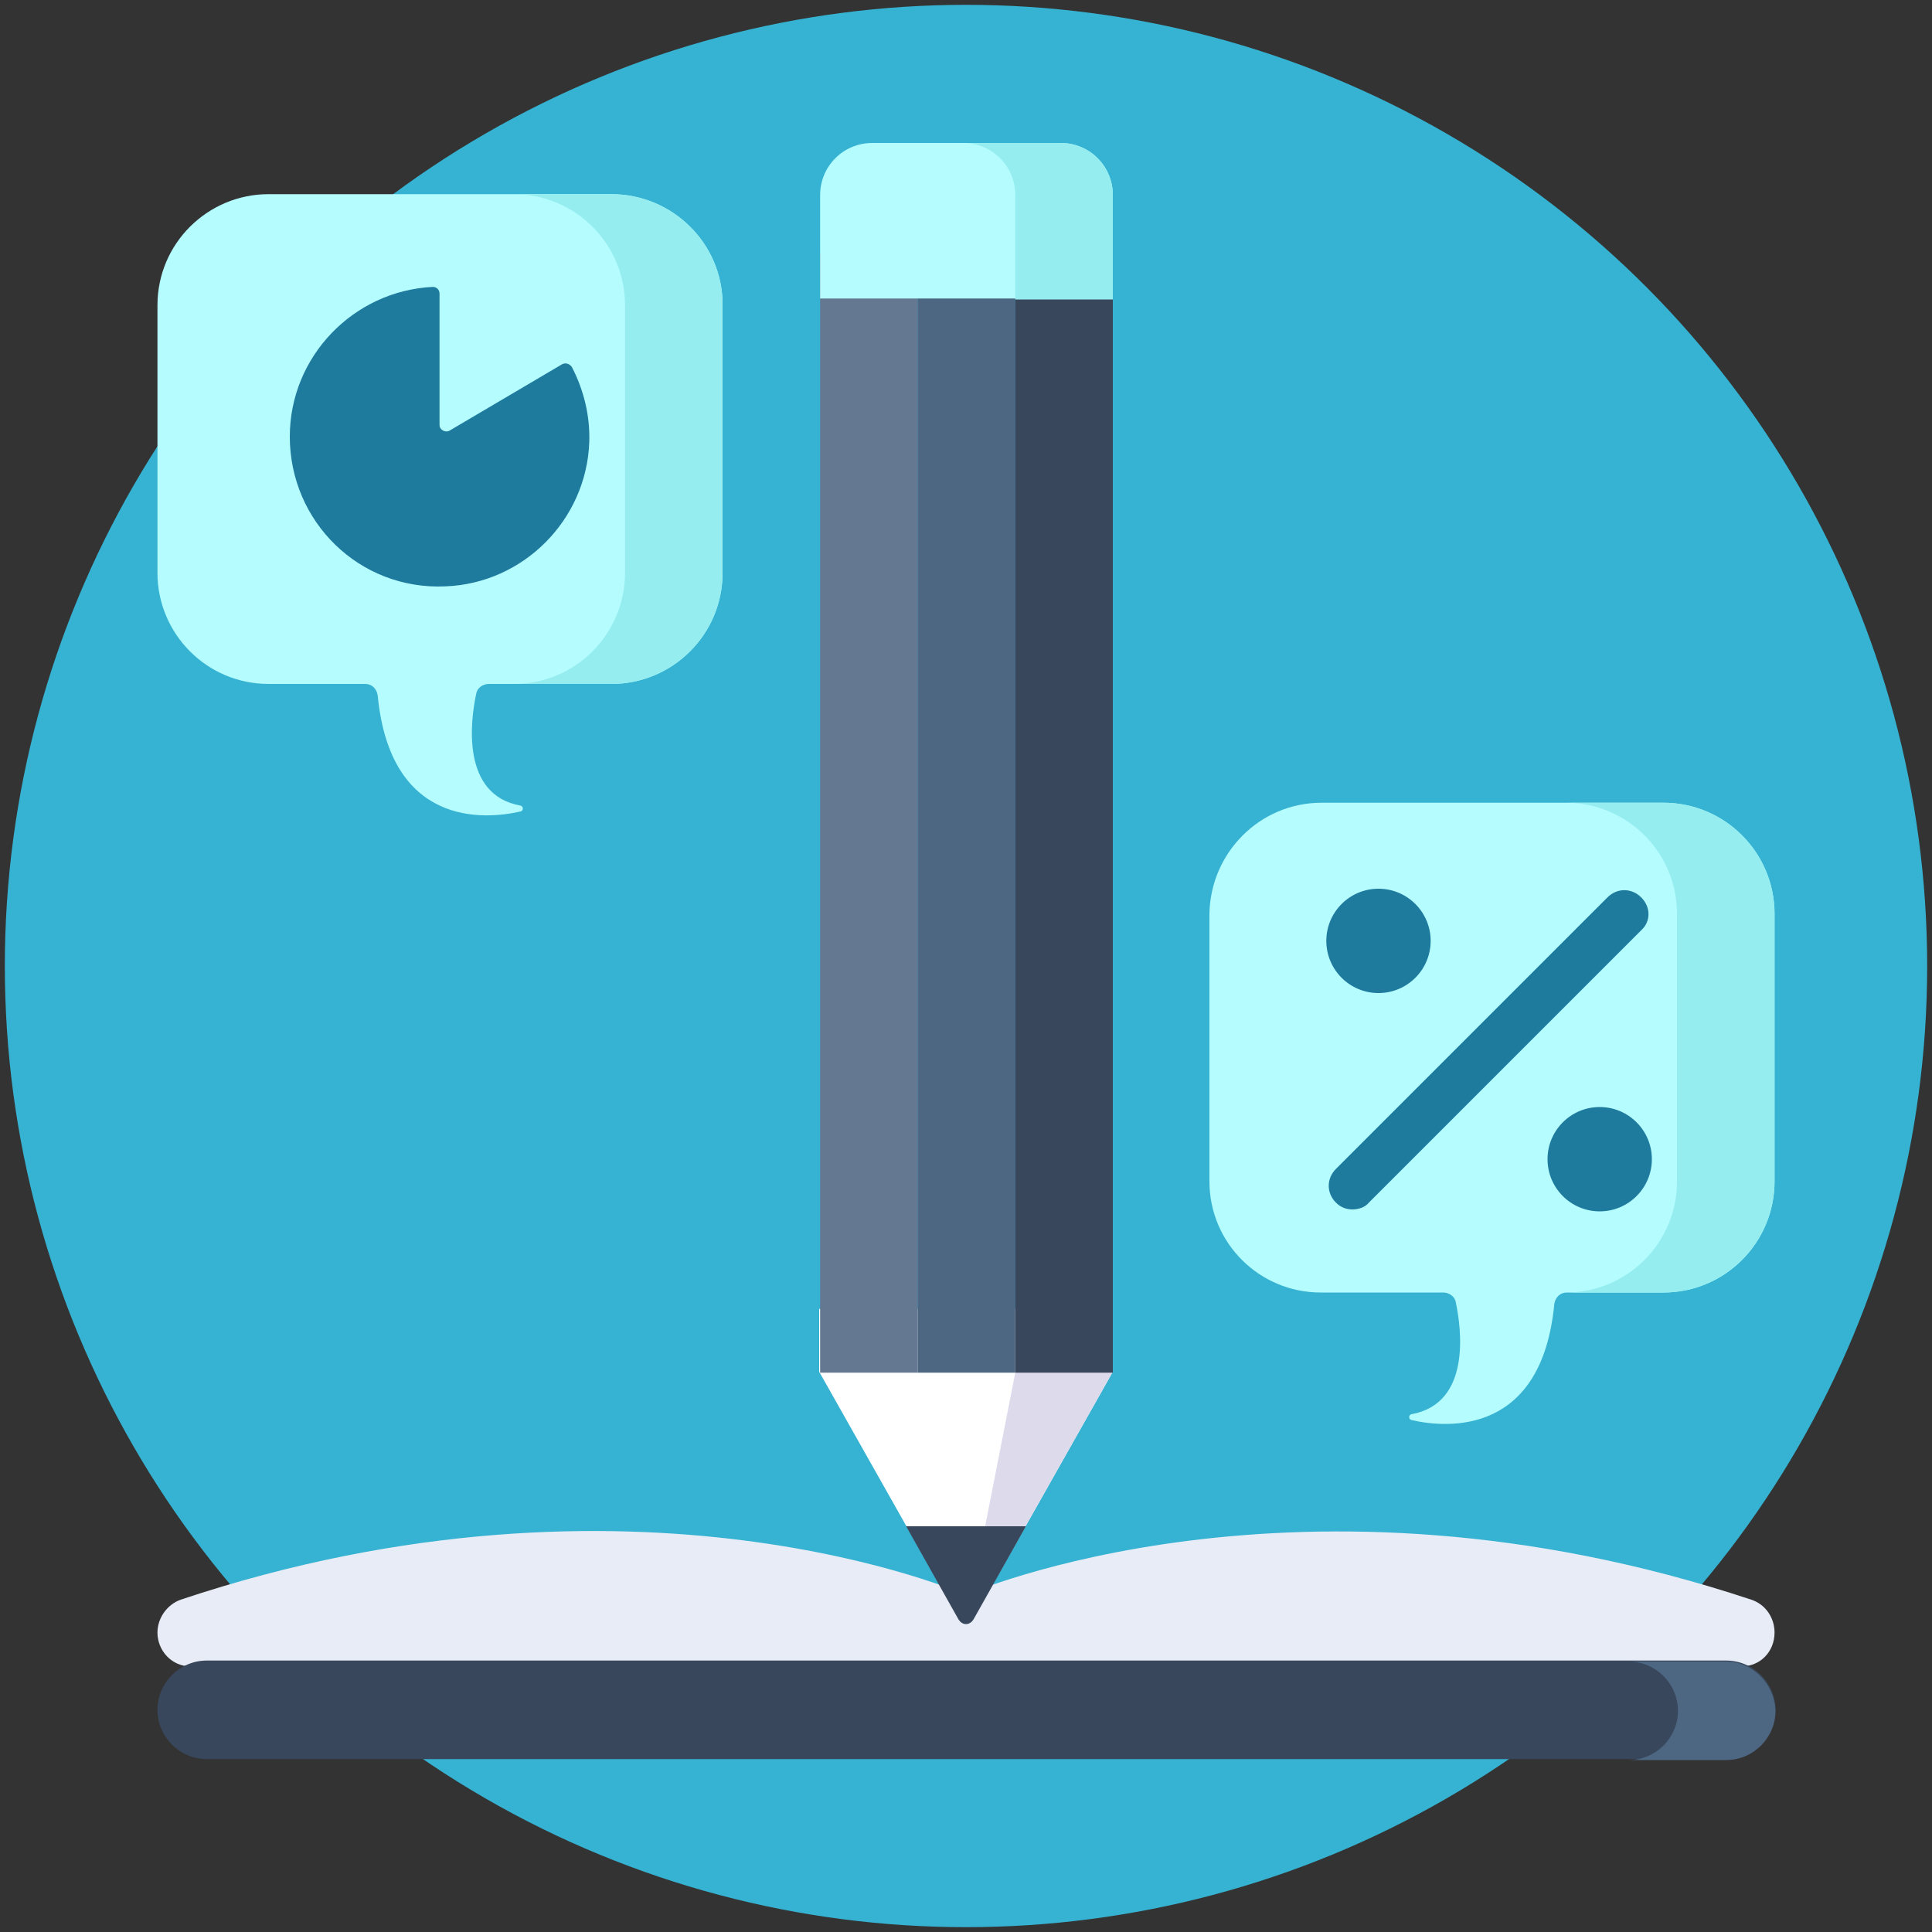 <?xml version="1.0" encoding="utf-8"?>
<!-- Generator: Adobe Illustrator 19.0.0, SVG Export Plug-In . SVG Version: 6.00 Build 0)  -->
<svg version="1.1" id="Warstwa_1" xmlns="http://www.w3.org/2000/svg" xmlns:xlink="http://www.w3.org/1999/xlink" x="0px" y="0px"
	 viewBox="0 0 200 200" style="enable-background:new 0 0 200 200;" xml:space="preserve">
<rect x="0" y="0" width="200" height="200" fill="#333333" stroke="none"/>
<style type="text/css">
	.st0{fill:#36B3D2;}
	.st1{fill:#E7ECF6;}
	.st2{fill:#38475C;}
	.st3{fill:#4D6682;}
	.st4{fill:#FFFFFF;}
	.st5{fill:#DDDAEC;}
	.st6{fill:#647892;}
	.st7{fill:#B5FCFF;}
	.st8{fill:#96EDF0;}
	.st9{fill:#1E7B9E;}
</style>
<circle id="XMLID_26_" class="st0" cx="100" cy="100" r="99.5"/>
<g id="XMLID_2_">
	<path id="XMLID_25_" class="st1" d="M183.7,169L183.7,169c0,2-1.5,3.5-3.4,3.5H19.7c-1.9,0-3.4-1.6-3.4-3.5l0,0
		c0-1.5,1-2.9,2.4-3.4c47-15.7,81.3-0.5,81.3-0.5s34.3-15.1,81.3,0.5C182.8,166.1,183.7,167.5,183.7,169z"/>
	<path id="XMLID_24_" class="st2" d="M178.7,182.1H21.4c-2.8,0-5.1-2.3-5.1-5.1l0,0c0-2.8,2.3-5.1,5.1-5.1h157.3
		c2.8,0,5.1,2.3,5.1,5.1l0,0C183.7,179.9,181.4,182.1,178.7,182.1z"/>
	<path id="XMLID_23_" class="st3" d="M178.7,172h-10.1c2.8,0,5.1,2.3,5.1,5.1c0,2.8-2.3,5.1-5.1,5.1h10.1c2.8,0,5.1-2.3,5.1-5.1
		C183.7,174.3,181.4,172,178.7,172z"/>
	<path id="XMLID_22_" class="st4" d="M115.2,135.5v6.5l-14.4,25.5c-0.2,0.4-0.5,0.6-0.8,0.6c-0.3,0-0.6-0.2-0.8-0.6l-14.4-25.5v-6.5
		H115.2z"/>
	<path id="XMLID_21_" class="st5" d="M105.1,142.1l-5.1,26c0.3,0,0.6-0.2,0.8-0.6l14.4-25.5H105.1z"/>
	<path id="XMLID_20_" class="st2" d="M106.2,158l-5.4,9.6c-0.4,0.7-1.2,0.7-1.6,0l-5.4-9.6L106.2,158L106.2,158z"/>
	<g id="XMLID_16_">
		<rect id="XMLID_19_" x="84.9" y="26.2" class="st6" width="10.1" height="115.9"/>
		<rect id="XMLID_18_" x="95" y="26.2" class="st3" width="10.1" height="115.9"/>
		<rect id="XMLID_17_" x="105.1" y="26.2" class="st2" width="10.1" height="115.9"/>
	</g>
	<path id="XMLID_15_" class="st7" d="M63.3,20.1H27.8c-6.3,0-11.5,5.1-11.5,11.5v27.7c0,6.3,5.1,11.5,11.5,11.5h10
		c0.7,0,1.2,0.5,1.3,1.2c1.3,13.5,10.9,12.9,14.8,12c0.3-0.1,0.3-0.5,0-0.6c-6.2-1.1-5.2-8.8-4.6-11.6c0.1-0.6,0.7-1,1.3-1h12.7
		c6.3,0,11.5-5.1,11.5-11.5V31.5C74.8,25.2,69.6,20.1,63.3,20.1z"/>
	<g id="XMLID_13_">
		<path id="XMLID_14_" class="st8" d="M63.3,20.1H53.2c6.3,0,11.5,5.1,11.5,11.5v27.7c0,6.3-5.1,11.5-11.5,11.5h10.1
			c6.3,0,11.5-5.1,11.5-11.5V31.5C74.8,25.2,69.6,20.1,63.3,20.1z"/>
	</g>
	<path id="XMLID_12_" class="st7" d="M136.8,83.1h35.4c6.3,0,11.5,5.1,11.5,11.5v27.7c0,6.3-5.1,11.5-11.5,11.5h-10
		c-0.7,0-1.2,0.5-1.3,1.2c-1.3,13.5-10.9,12.9-14.8,12c-0.3-0.1-0.3-0.5,0-0.6c6.2-1.1,5.2-8.8,4.6-11.6c-0.1-0.6-0.7-1-1.3-1h-12.7
		c-6.3,0-11.5-5.1-11.5-11.5V94.6C125.3,88.3,130.4,83.1,136.8,83.1z"/>
	<g id="XMLID_10_">
		<path id="XMLID_11_" class="st8" d="M172.2,83.1h-10.1c6.3,0,11.5,5.1,11.5,11.5v27.7c0,6.3-5.1,11.5-11.5,11.5h10.1
			c6.3,0,11.5-5.1,11.5-11.5V94.6C183.7,88.3,178.6,83.1,172.2,83.1z"/>
	</g>
	<g id="XMLID_7_">
		<circle id="XMLID_9_" class="st9" cx="142.7" cy="97.4" r="5.4"/>
		<circle id="XMLID_8_" class="st9" cx="165.6" cy="120" r="5.4"/>
	</g>
	<path id="XMLID_6_" class="st9" d="M169.9,92.9c-1-1-2.5-1-3.5,0L138.3,121c-1,1-1,2.5,0,3.5c0.5,0.5,1.1,0.7,1.7,0.7
		c0.6,0,1.3-0.2,1.7-0.7l28.2-28.2C170.9,95.4,170.9,93.9,169.9,92.9z"/>
	<path id="XMLID_5_" class="st9" d="M59.2,38c1.2,2.3,1.9,5,1.8,7.8c-0.3,8-6.8,14.6-14.9,14.9C37.2,61.1,30,54,30,45.2
		c0-8.3,6.6-15.1,14.8-15.5c0.4,0,0.7,0.3,0.7,0.7v13.6c0,0.5,0.6,0.8,1,0.6l11.7-6.9C58.6,37.5,59,37.7,59.2,38z"/>
	<path id="XMLID_4_" class="st7" d="M115.2,30.9H84.9V20.2c0-3,2.4-5.4,5.4-5.4h19.5c3,0,5.4,2.4,5.4,5.4L115.2,30.9L115.2,30.9z"/>
	<path id="XMLID_3_" class="st8" d="M109.8,14.8H99.7c3,0,5.4,2.4,5.4,5.4v10.8h10.1V20.2C115.2,17.2,112.8,14.8,109.8,14.8z"/>
</g>
</svg>
